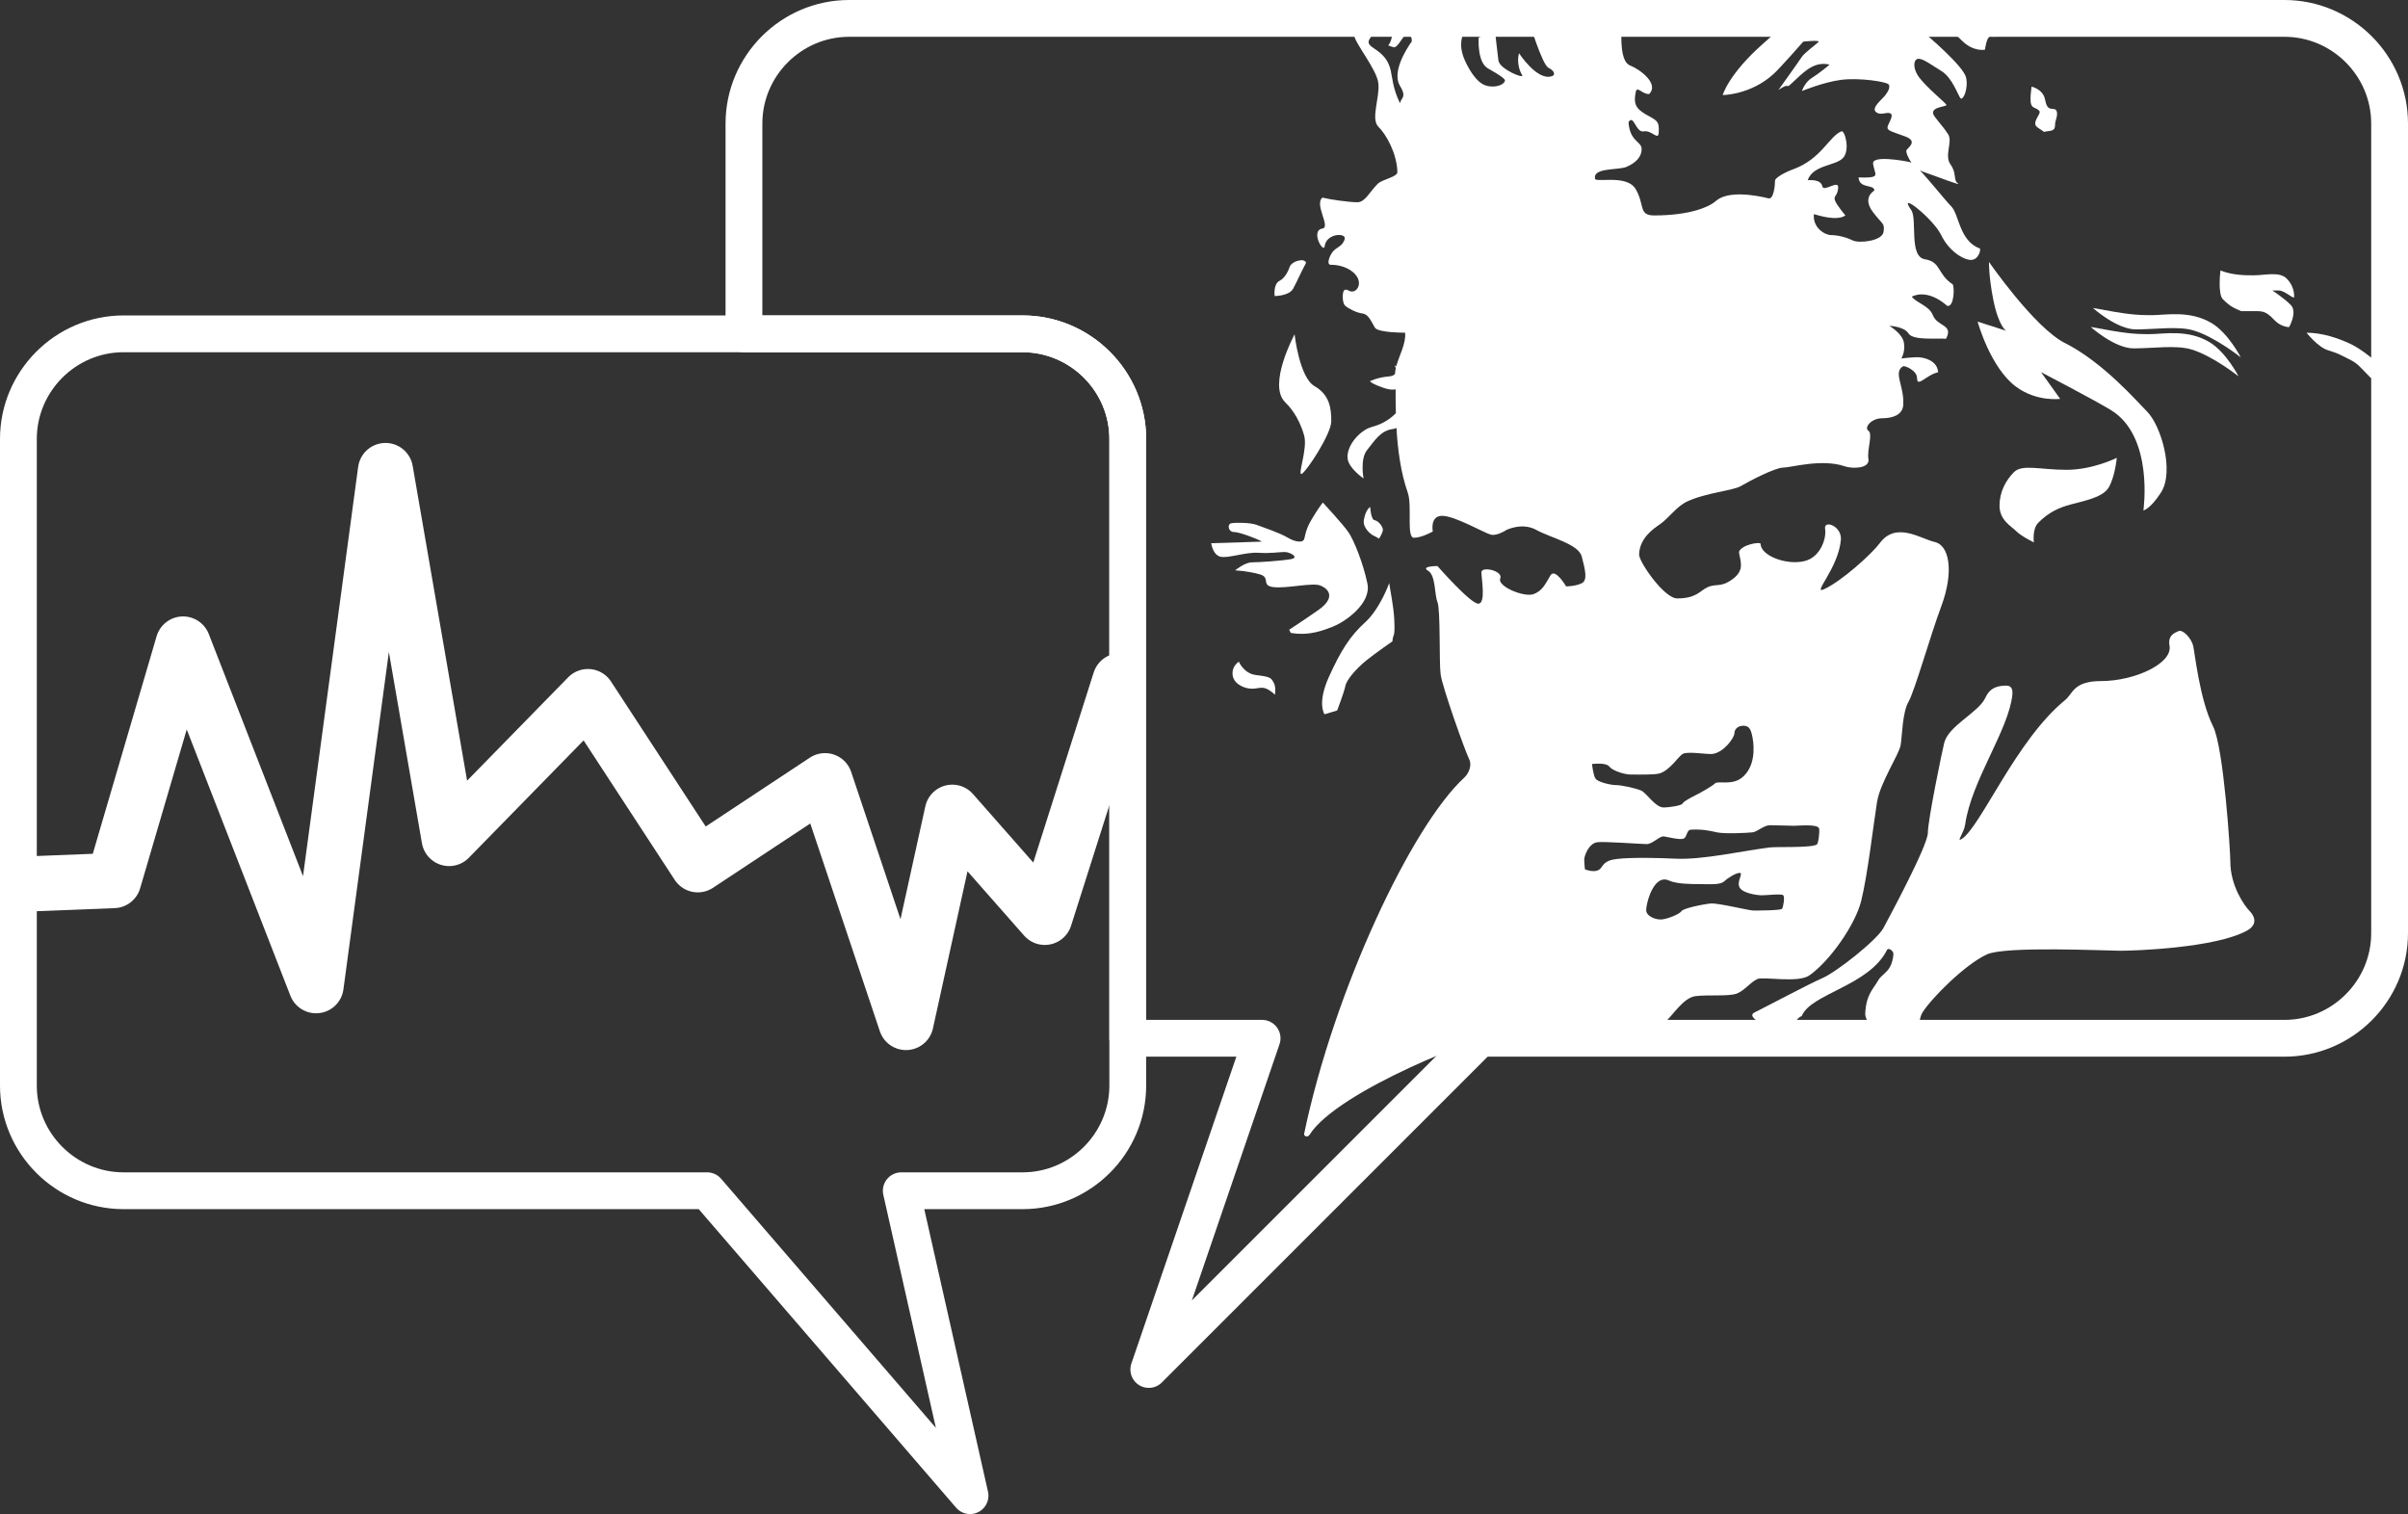 <?xml version="1.0" encoding="UTF-8"?><svg id="Ebene_1" xmlns="http://www.w3.org/2000/svg" xmlns:xlink="http://www.w3.org/1999/xlink" viewBox="0 0 458 288"><rect x="0" y="0" width="458" height="288" fill="#333333" stroke="none"/><defs><style>.cls-1{stroke-width:7px;}.cls-1,.cls-2{stroke:#fff;stroke-linejoin:round;}.cls-1,.cls-2,.cls-3{fill:none;}.cls-2{stroke-width:10.49px;}.cls-3,.cls-4{stroke-width:0px;}.cls-5{clip-path:url(#clippath-1);}.cls-4{fill:#fff;}.cls-6{clip-path:url(#clippath);}</style><clipPath id="clippath"><path class="cls-3" d="m434.5,3.5H161.5c-11,0-20,9-20,20v154c0,11,9,20,20,20h78.55l-21.55,63,63-63h153c11,0,20-9,20-20V23.5c0-11-9-20-20-20Z"/></clipPath><clipPath id="clippath-1"><path class="cls-3" d="m194.5,63.5H23.5c-11,0-20,9-20,20v110c0,11,9,20,20,20h111l61,61-24.08-61h23.08c11,0,20-9,20-20v-110c0-11-9-20-20-20Z"/></clipPath></defs><g class="cls-6"><path class="cls-4" d="m383.04,89.83c-1.59,1.59-2.73,3.79-2.73,6.37,0,2.74,2.2,3.87,3.19,4.85.99.99,3.34,2.12,3.34,2.12,0,0-.35-2.54.83-3.72,1.44-1.44,2.96-2.5,5.38-3.26,2.43-.76,6.83-1.36,8.04-3.49,1.21-2.12,1.52-5.61,1.52-5.61,0,0-4.55,2.28-9.56,2.28s-8.42-1.14-10.01.45Z"/><path class="cls-4" d="m376.5,47.25c-3.88-1.5-3.88-6.51-5.38-8-1.07-1.07-3.99-4.77-5.99-6.88.22.13.45.24.71.33,2.34.78,7.48,2.81,6.55,2.18-.94-.62-.16-1.87-1.4-3.59-1.25-1.71.47-4.37-.47-5.77-.93-1.4-.94-1.25-2.5-3.27-1.56-2.03,2.5-1.87,2.18-2.34-.31-.47-3.74-3.27-5.14-5.14-1.4-1.87-1.09-3.59-.16-3.59s2.34,1.09,4.37,2.34c2.03,1.25,3.12,4.52,3.59,5.14.47.62,1.56-1.71,1.09-3.9-.47-2.18-7.48-8.11-8.42-8.89s1.87-1.72,2.96-1.56c1.09.16,2.5,1.25,4.68,3.43,2.18,2.18,4.37,1.71,4.37,1.71,0,0,.31-2.65,1.09-2.49.78.16,6.08-.47,5.46-.47s.47-.62-.31-1.4,1.65-.66,1.4-1.4c0,0-.62-4.37-2.18-4.52-1.56-.16-3.43-2.18-3.43-2.18,0,0,2.96-.94,2.18-4.83-.05-.24-.03-.37,0-.43-.12.07-.47.19-1.41.12-2.18-.16-1.25-1.87-.47-2.18.78-.31,7.64.31,8.26.16.62-.16,2.5-3.27,1.25-3.27s-9.2.78-17.93-.94c-6.43-1.26-8.89-.78-11.23-.78s-3.58-2.18-2.96-2.49c.62-.31,2.08-2.07,2.39-2.85.31-.78,1.82-1.82,1.82-1.82l-7.79,1.4s3.26-1.13,5.47-4.66c.78-1.25,1.35-3.98,1.35-3.98,0,0-1.78,3.04-1.78,1.95s-1.02-1.95-1.02-1.95c0,0-1.1,2.88-3.13,4.32-1.71,1.21-5.26,2.29-5.26,2.29,0,0,1.25-1.37,1.79-2.46.62-1.25.84-2.52-.25-3.3-1.09-.78-2.62-1.02-2.62-1.02l-1.72,3.19s-2.97-.09-3.44.53c-.47.62-3.39,1.52-3.39,1.52l-.5-2.52s-1.25,2.81-3.74,3.12c-3.46.43-.44.24-.78-3.27-.31-3.27-2.96-2.96-4.37-2.96s.94.47-.31,2.96c-1.25,2.49-2.81,2.34-2.49,1.4.31-.94-1.09-5.46-1.09-4.52s-2.18,3.27-2.18,3.27c0,0-1.4-3.9-2.18-3.27-.78.62-3.43,3.59-4.99,4.83-1.56,1.25-5.92,2.81-5.92,2.81,0,0,2.49-1.84,2.49-3.59,0-.49-.78-2.96-1.09-2.34-.31.62-3.27,4.68-5.15,5.92-1.87,1.25-2.03.47-2.03.47l-.78-2.96s-2.03,1.56-3.27,2.65c-1.25,1.09,0,3.27,0,3.27,0,0-3.59.47-4.52.62-.94.16-1.56,2.96-1.56,2.96l-2.96-1.72s-7.33,5.77-11.38,7.02c-4.05,1.25-5.92,10.29-7.79,9.98s-1.72-1.56-2.03-3.59c-.31-2.03,1.25-9.8,1.25-9.8,0,0-1.86,1.1-2.88,2.62-.86,1.3-.71,4.37-.71,4.37,0,0-2.18-6.7-2.49-6.08-.31.62-1.05,4.87-.77,6.87.38,2.71.92,4.51,1.71,5.44.78.94,1.71,1.71,1.71,2.49s-2.64,2.85-3.42,3.32c-.78.47-.48,2.14-1.41,3.38l.94.31c.94.31,1.93-2.63,2.65-2.34.77.31.87.33.88,1.24-1.06,1.49-3.84,5.86-2.24,8.48,1.38,2.25.12,2.25,0,3.3-1.37-2.8-1.45-4.83-1.77-6.26-1.03-4.52-5.4-4.07-3.9-6.16,1.49-2.09,0-7.6,0-7.6,0,0-3.29,2.88-3.08,6.98.08,1.54,4.34,6.55,4.63,9.24.3,2.69-1.49,6.76,0,8.25,1.5,1.5,3.5,5,3.62,8.62.03.95-2.88,1.38-3.75,2.25-1.62,1.62-2.38,3.5-3.88,3.5s-5.12-.5-6.62-.88c-1.62,1.25,1.62,5.62,0,5.88-2.38.37.23,4.91.43,3.33.2-1.58,1.89-2.23,2.98-2.09,1.09.14.96.76.46,1.51s-1.25.88-1.88,1.62-1.33,2.56-.38,2.53c1.38-.03,3.56.47,4.75,1.97,1.19,1.49.35,3.22-.88,3.11-.5-.05-.83-.55-1.3-.27-.47.29-.44,2.43.11,2.95.55.52,2.18,1.37,3.28,1.49s1.6,1.29,2.39,2.69c.57,1.01,5.75.97,5.75.97.23,2.03-1.13,4.35-1.68,6.4-.18-.13-.3-.21-.3-.21,0,0,.13.25.21.58-.08.36-.13.71-.13,1.05-.18.26-.53.45-1.14.5-2.12.15-3.64.91-3.64.91,0,0,.19.43,2.43,1.21,1.16.41,1.88.47,2.45.33,0,1.24,0,2.79.05,4.54-.72.75-2.18,2-4.53,2.61-2.29.6-4.91,3.56-4.65,6.02.2,1.87,3.03,3.79,3.03,3.79,0,0-.71-3.69.68-5.41,1.36-1.66,2.5-3.7,4.93-4,.26-.03.47-.11.65-.2.23,3.94.78,8.41,2.15,12.31.89,2.52-.31,8.58,1.18,8.58s3.58-1.19,3.58-1.19c0,0-.6-2.98,1.79-2.98s8.06,3.28,9.25,3.58c1.19.3,2.98-.9,2.98-.9,0,0,2.98-1.49,5.67,0,2.69,1.49,8.06,2.69,8.65,5.07.6,2.39,1.19,4.48,0,5.07-1.19.6-2.98.6-2.98.6,0,0-2.09-3.58-2.98-2.09-.9,1.49-1.49,2.98-3.28,3.58-1.79.6-6.86-1.49-6.27-2.98.6-1.49-3.58-2.39-3.58-1.19s.9,5.97-.6,5.97-7.76-7.16-7.76-7.16c0,0-3.28,0-1.79.89,1.49.89,1.19,4.48,1.79,5.97s.3,11.34.6,13.73c.3,2.39,4.66,14.62,5.42,16.13.64,1.28-.18,2.86-.93,3.54-10,9.17-24.75,40.42-30.45,67.75-.08.4.63.82,1.06.14,5.26-8.34,33.2-19.22,36.89-19.22,4.18,0,29.13-.93,30.62-2.12,1.49-1.19,3.49-4.7,5.88-5,2.39-.3,6.38.1,7.88-.5,1.49-.6,2.5-2.12,3.88-2.75,1.12-.51,7.73.81,9.87-.68,3.88-2.7,8.77-9.66,9.88-14.2,1.25-5.12,2.25-14,3-18.75.59-3.73,4.2-9.08,4.5-10.87s.31-6.16,1.5-8.25c1.19-2.09,4.25-12.9,6.19-18.05,2.56-6.83,1.5-11.73-1.19-12.33-2.69-.6-7.38-4-10.5.25-1.43,1.94-7.25,7.25-10.62,8.75-2.25,1,2.75-4,3.25-9.38.25-2.67-3.3-3.92-3-2.12.3,1.79-.88,5.38-3.88,6.12-3.47.87-8.38-1.04-8.38-3.25,0-.5-3.62.12-4.12,1.5.12,1.5,1.26,3.33-1.12,5.12-2.39,1.79-3.05.8-4.88,1.62-1.38.62-2.07,2.12-5.75,2.12-2.5,0-7.31-7-7.25-8.38.12-3.12,2.68-4.84,4-5.75,1.62-1.12,3.13-3.36,5.1-4.29,3.65-1.71,8.78-2.07,10.27-2.96s6.51-3.5,8-3.5,7.38-1.75,11.75-.25c1.52.52,4.8.42,4.5-1.38s.89-4.78,0-5.38c-.89-.6.54-2.38,2.62-2.38s3.88-.69,4-2.5c.25-3.62-2-6.25-.02-7.4.25-.15,2.65.77,2.65,2.27,0,1.89,1.75-.62,4-1.12-.12-2.25-2.72-2.86-3.91-2.86s-3.09.24-3.09.24c0,0,.8-1.21.5-3s-2.78-3.21-2.78-3.21c0,0,2.78.08,3.66,1.46s5.53.84,7.12,1c1.5-2.75-1.62-2.25-2.5-4.5-.69-1.78-3.11-2.31-4-3.5,0,0,2.75-1.75,6.75,1.75,1.38.25,1.38-3.88,1-4.12-2.93-1.95-2.16-4.26-5.25-4.75-3.12-.5-1.4-7.65-2.62-9.38-2.75-3.88,4.25,1.73,5.69,4.74,1.44,3.01,4.2,4.76,5.69,4.76s1.99-2.11,1.62-2.25Zm-94.5-31.25c-.95-.51-2.25-2-3.38-4.5-1.45-3.22-.25-5.12-.25-5.12l-.34.04c.16-.79.41-1.67.8-2.57.96-2.19,1.56-1.56,2.34-1.56s-.31.16-.31,1.25c0,.77.46,2.17.74,3.47l-.36.11s-.34,4.68,1.75,5.88c2.09,1.19,3.38,2,3.25,2.38-.34,1.02-2.62,1.5-4.25.62Zm13.12-1.5c-2.76.92-6.2-4.37-6.2-4.37,0,0-.67,2,.6,4.18.45.77-4.3-1.15-4.52-2.8-.25-1.88-.62-5.38-.62-5.38,0-1.25-.2-1.22.11-1.84.31-.62.93-2.91,1.68-3.55,1.2-1.02,3.12-.94,3.59-2.34.47-1.4,4.21-2.18,3.12-.31s-1.87,3.75-1.78,6.12c0,.02.01.04.02.06-.15,0-.23,0-.23,0,0,0,2.43,8.03,3.62,8.62,1.19.6,1.38,1.38.62,1.62Zm43.83,158.36c-.22.34-4.7.34-5.48.34s-6.72-1.46-8.06-1.34c-1.34.11-5.26.9-5.6,1.46-.34.56-2.57,1.45-3.69,1.57s-3.02-.56-3.02-1.79,1.41-6.96,4.36-5.6c1.45.67,4.25.67,5.93.67s3.8.22,4.59-.56c.45-.45,2.13-1.57,2.91-1.57s-.67,1.68,0,2.8c.67,1.12,3.36,1.46,4.25,1.46s3.69-.34,4.03,0c.34.34,0,2.24-.22,2.57Zm-2.35-15.89c1.12,0,4.03.11,4.7.11s4.56-.4,4.7.55c.11.78-.16,2.85-.45,3.02-1.12.67-7.62.37-9.07.56-5.15.67-12.65,2.35-17.68,2.13-7.5-.33-11.53-.11-12.65.34-1.12.45-1.33,1.02-1.68,1.46-.9,1.12-3.02.22-3.02.22,0,0-.19-1.8-.11-2.13.34-1.46,1.23-2.79,2.35-3.01,1.12-.22,8.39.34,9.51.34s2.46-1.57,3.25-1.46,2.91.67,3.69.45c.78-.22.58-1.68,1.47-1.73,2.13-.11,3.45.16,4.91.5s5.93.11,6.83,0c.9-.11,2.13-1.34,3.25-1.34Zm-20.93-9.85c2.01-.67,3.47-3.14,4.36-3.7.9-.56,4.59.1,5.6,0,2.24-.22,4.25-3.13,4.25-3.92s.67-1.45,1.68-1.45,1.46.45,1.79,2.35c.34,1.9.45,5.48-2.01,7.5-1.92,1.57-4.59.56-5.15,1.12-.56.56-3.02,1.9-3.02,1.9,0,0-3.02,1.46-3.13,1.9s-2.8.78-3.58.78c-1.68,0-3.25-2.8-4.37-3.25-1.12-.45-3.69-1.01-4.7-1.01s-3.47-.56-3.92-1.23c-.45-.67-.67-2.79-.67-2.79.45,0,2.69-.34,3.36.56.48.65,2.69,1.45,4.03,1.45s4.58.08,5.48-.22Zm40.58-116c.23,1.5.88,2.25,0,2.5s-2.75.12-2.75.12c.12,2.25,3,1.25,3,2.5-.75.5-2.04,1.74-.25,4.12,1.79,2.39,2.25,2,2,3.75s-4.68,2.22-5.88,1.62c-1.19-.6-2.88-1.01-4.07-1.01s-3.55-1.36-3.3-3.99c.88.25,4.38,1.38,6,.25,0,0-1.7-1.98-2-2.88-.3-.9.5-.75.62-2.38s-2.75.88-3-.25-1.5-1.25-2.8-1.2c1.05-2.92,5.18-2.68,6.67-4.17,1.49-1.49.38-5.38-.25-5.12-2.35.94-3.81,5.29-9.25,7.25-1.59.57-3.38,1.62-3.38,2.12,0,.9-.25,3.62-1.25,3.38-2.6-.65-7.75-1.5-10,.5-1.3,1.16-5,2.75-11.75,2.75-3,0-1.75-2-3.5-5s-8.12-1-7.75-2.12c-.25-2,4.45-1.46,6-2.12,1.75-.75,2.88-1.88,2.88-3.38s-2.25-1.38-2.5-5.12c1-1.62,1.38,2.05,2.88,1.75,1.49-.3,2.75,1.75,2.86.34.18-2.4-.39-2.4-2.48-3.59-2.09-1.19-2.27-2.27-1.88-4.25.25-1.25,1.25.5,2.56.39,1.97-2.02-1.94-4.76-3.56-5.39-1.1-.42-1.75-1.89-1.75-5.62,0-.1-.05-.19-.12-.28l-.26-5.39s-.71,3.16-1.19,4.67c-.83-.24-1.92-.45-3.16-.63.09-1.78.63-3.9.92-5.75.31-2.03,3.59-3.59,3.74-4.21.16-.62,4.21-2.96,4.21-2.96,0,0,0,4.37.31,3.9.31-.47,1.4-.16,1.71-1.25.31-1.09.47-1.4,1.56-3.9,1.09-2.49,4.05-4.52,3.59-3.74-.47.78.54,3.87.69,3.25.16-.62.73-.14,1.35-.76.62-.62,1.54-1.86,2.01-1.86s2.81,0,3.12-.78c.31-.78,2.32-2.62,3.26-2.78,7.03-1.17,8.45-.92,7.2.34-.62.62-.15.9-1.86,1.52-1.71.62-3.6,3.41-3.6,3.41,0,0,2.18-.94,2.81-1.09.62-.16,1.09,1.72.16,2.34-.94.62-3.09,3.47-3.59,6.39-.5,2.92,0,8.58,0,8.58l2.34-.94s.11-4.1.11-4.72.44-5.55,2.88-7.53c.87-.71,4.2-4.2,4.83-4.83.62-.62,1.85-.79,1.69-.17-.16.62-5.38,6.41-6.07,8.52-1.04,3.16-.78,7.33-.78,7.33,0,0,2.18-.94,2.5-1.4.31-.47,1.71-4.83,1.71-5.92s2.65-4.21,3.27-5.3c.62-1.09,4.37-3.9,5.61-5.14s4.99-2.03,4.99-2.03c0,0-.62,1.56-1.25,2.03-.62.47-6.08,7.48-6.08,7.48l2.49-.47s6.12-5.71,6.72-5.94c2.03-.76,4.97-.46,4.97-.46,0,0,.29,2.06-.49,2.06s-3.72,1.35-6.37,2.92c-1.27.75-1.87,3.27-2.81,4.52-.93,1.25-2.81,1.25-4.21,1.09-1.4-.16.16,2.96.16,2.96,0,0-3.12.94-4.21,1.4-1.09.47-3.33,2.94-7.87,6.94-6.6,5.81-7.7,9.79-7.7,9.79,0,0,5.33,0,9.73-4.06,1.31-1.21,5.59-6.1,5.59-6.1,0,0,3.35-.38,2.88.08-.47.47-2.64,2.06-3.13,2.79-1.02,1.52-4.49,6.35-4.49,6.35,0,0,1.37-1.03,1.78-.76.26.17,1.92-1.84,3.73-3.13,2.37-1.69,4.23-.93,4.23-.93,0,0-2.25,1.84-3.3,2.46-1.44.85-1.95,2.54-1.95,2.54,0,0,3.94-1.65,7.37-2.12,3.43-.47,9.04.34,9.2.96.16.62-.16,1.25-.78,2.03-.62.78-2.65,2.34-1.71,3.12.94.78,2.18-.16,2.81.31s-.62,2.03-.62,2.65.94.78,3.43,1.71c2.49.94.31,2.18.16,2.65-.09.27.25,1.33,1,2.33-.07-.04-.14-.08-.2-.09-1.19-.3-7.38-1.38-7.12.25Z"/><path class="cls-4" d="m392.75,65.26c-5.84-2.97-14.45-15.44-14.45-15.44,0,0-.05,2.78.8,7.08,1.04,5.27,2.48,6.02,2.48,6.02l-5.44-1.74s2.41,8.8,7.36,12.42c3.94,2.88,8.34,2.27,8.34,2.27l-3.64-5.08s9.96,5.19,13.27,7.2c8.26,5.01,6.2,19.11,6.2,19.11,0,0,1.33-.27,3.35-3.42,2.6-4.07-.03-12.77-2.65-15.39-1.97-1.97-8.26-9.3-15.62-13.04Z"/><path class="cls-4" d="m453.27,69.81c-1.23-.88-3.94-3.34-6.22-4.4-2.28-1.06-5.31-2.12-8.34-2.12,0,0,2.12,2.73,4.09,3.34,1.97.61,2.04.72,3.94,1.67,1.82.91,1.9,1.29,3.94,3.34s4.55,1.06,4.55,1.06l.38-2.05s-1.29-.08-2.35-.83Z"/><path class="cls-4" d="m428.85,52.37c-1.97,0-4.09,0-6.52-.91,0,0-.56,4.44.46,5.46,1.44,1.44,2.12,1.67,3.49,2.27,0,0,.61,0,3.18,0,1.52,0,2.16.72,3.3,1.86s2.62,1.18,2.62,1.18c0,0,1.67-2.88.3-4.25-1.37-1.36-3.49-2.73-3.49-2.73h1.21c1.21,0,2.95,1.82,2.95,1.21s-.07-2.12-1.44-3.49c-1.37-1.36-4.1-.61-6.07-.61Z"/><path class="cls-4" d="m420.66,61.47c-4.17-2.5-8.8-1.52-11.38-1.52-3.19,0-4.68-.15-11.21-1.37,0,0,4.54,4.08,8.18,4.08s8.04-.67,10.94.19c4.09,1.21,9,5.13,9,5.13,0,0-2.34-4.6-5.54-6.52Z"/><path class="cls-4" d="m420.24,65.08c-4.17-2.5-8.8-1.52-11.38-1.52-3.19,0-4.68-.15-11.21-1.37,0,0,4.54,4.08,8.18,4.08s8.04-.67,10.94.19c4.09,1.21,9,5.13,9,5.13,0,0-2.34-4.6-5.54-6.52Z"/><path class="cls-4" d="m245.93,54.95c.76-1.37,1.52-3.18,2.43-4.85.22-.4-.61-.61-.61-.61-1.37,0-2.28.76-2.43,1.21-.15.46-.76,2.12-1.97,2.73-1.21.61-.91,2.88-.91,2.88,0,0,2.73,0,3.49-1.37Z"/><path class="cls-4" d="m244.41,76.48c.63.63,2.58,2.58,3.64,6.37.71,2.55-1.37,7.74-.45,7.28.91-.46,5.61-7.58,5.61-10.01s-.3-5.01-3.19-6.67-3.79-9.86-3.79-9.86c0,0-5.16,9.56-1.82,12.89Z"/><path class="cls-4" d="m388.95,18.85c-.43-1.92-2.54-2.37-2.54-2.37,0,0-.4,2.61-.08,3.39.31.78.9.56,1.52,1.19.58.58-1.72,2.28-.25,3.22,1.86,1.18.68.76,1.86.68,1.86-.13,1.21-1.01,1.52-1.95.31-.94.58-2.29-.51-2.29s-1.27-.7-1.52-1.86Z"/><path class="cls-4" d="m261.45,98.96c-.72-.12-.84-2.53-.84-2.53,0,0-.89.48-1.21,2.53-.24,1.57,1.57,2.77,1.57,2.77l1.33.72s.72-1.09.72-1.69-.84-1.69-1.57-1.81Z"/><path class="cls-4" d="m259.64,118.38c-2.89,2.65-4.58,5.31-6.88,10.37s-.84,7.12-.84,7.12l2.41-.72s1.33-3.5,1.57-4.7,2.17-3.38,3.98-4.83c1.81-1.45,4.95-3.62,4.95-3.62.16-1.73.53-.45.36-4.1-.12-2.65-.84-5.91-.96-7,0,0-1.69,4.83-4.58,7.48Z"/><path class="cls-4" d="m253.72,119.1c1.97-.76,7.13-4.25,6.37-8.04s-2.58-8.34-3.64-9.86-4.85-5.61-4.85-5.61c0,0-.76.91-2.12,3.19-1.36,2.27-1.21,3.49-1.52,3.94-.3.46-1.52.45-3.03-.45-1.52-.91-4.7-1.97-5.92-2.43s-4.09-.46-4.85-.3c-.76.15-.61,1.67.61,1.67s5.61,1.82,5.16,1.82-9.56.3-9.56.3c0,0,.3,2.28,1.82,2.58s4.7-.91,7.13-.76c2.43.15,3.94-.15,5.01-.15s2.88,1.06,1.21,1.36c-1.67.3-6.07.61-7.43.61s-3.19,1.52-3.19,1.52c0,0,2.58.15,4.7.76,2.12.61.15,2.14,2.58,2.43,2.58.3,7.43-.91,8.95-.3,1.52.61,3.03,2.28-.46,4.7-3.49,2.43-5.49,3.7-5.49,3.7l.3.61c3.64.61,6.24-.51,8.21-1.27Z"/><path class="cls-4" d="m238.89,128.4c-2.29-.24-3.26-2.53-3.26-2.53,0,0-1.21.72-1.21,2.17,0,2.06,2.17,2.77,3.02,2.9,1.39.2,1.57-.12,2.65-.12s2.41,1.33,2.41,1.33c0,0,.24-1.45-.24-2.29-.48-.84-.5-1.14-3.38-1.45Z"/><path class="cls-4" d="m381.53,130.42c-2.9,0-3.56,1.59-3.97,2.42-1.38,2.76-6.91,5.18-7.77,8.46-.32,1.22-3.11,14.68-3.11,17.1s-7.26,15.89-8.46,18.14c-1.21,2.25-8.81,8.29-11.57,9.5-2.76,1.21-10.54,5.36-12.96,6.56-2.42,1.21,6.74,4.49,6.74,4.49,0,0,.86-3.45,2.25-3.8,1.73-4.32,12.78-5.7,16.24-12.61.24-.49,1.28.18,1.21.86-.34,3.46-2.07,3.46-2.94,5.01-.86,1.55-2.25,2.59-2.42,6.22-.17,3.63,10.02,6.39,10.02,6.39,0,0-.13-4.98.86-6.56,1.73-2.76,8.12-9.16,12.27-11.06,3.53-1.62,22.63-.69,25.39-.69s17.97-.52,24.01-3.8c2.32-1.26,1.38-2.94.52-3.8-.86-.86-3.63-4.66-3.63-9.33,0-1.93-1.25-21.68-3.28-25.74-2.59-5.18-3.47-14.07-3.8-15.37-.35-1.38-1.9-3.11-2.76-2.76-.86.35-2.07.86-1.73,2.76.63,3.44-6.74,6.74-12.96,6.74-5.36,0-5.35,2.35-6.91,3.63-9.33,7.6-16.07,24.18-19.69,26.43-1.04.64.46-1.16.69-2.76,1.21-8.46,8.29-17.97,8.98-24.7.15-1.47-.52-1.73-1.21-1.73Z"/></g><path class="cls-1" d="m434.5,3.5H161.5c-11,0-20,9-20,20v40h53c11,0,20,9,20,20v114h25.55l-21.55,63,63-63h153c11,0,20-9,20-20V23.5c0-11-9-20-20-20Z"/><path class="cls-1" d="m194.5,63.5H23.5c-11,0-20,9-20,20v123c0,11,9,20,20,20h111l50,58-13.08-58h23.08c11,0,20-9,20-20v-123c0-11-9-20-20-20Z"/><g class="cls-5"><polyline class="cls-2" points="-3.68 168.5 21.62 167.5 34.82 122.5 60.12 187.5 73.32 89.5 85.42 159.5 111.82 132.5 132.72 164.5 156.92 148.5 172.32 194.5 181.12 154.5 198.72 174.5 213.02 129.5 241.62 174.5"/></g></svg>